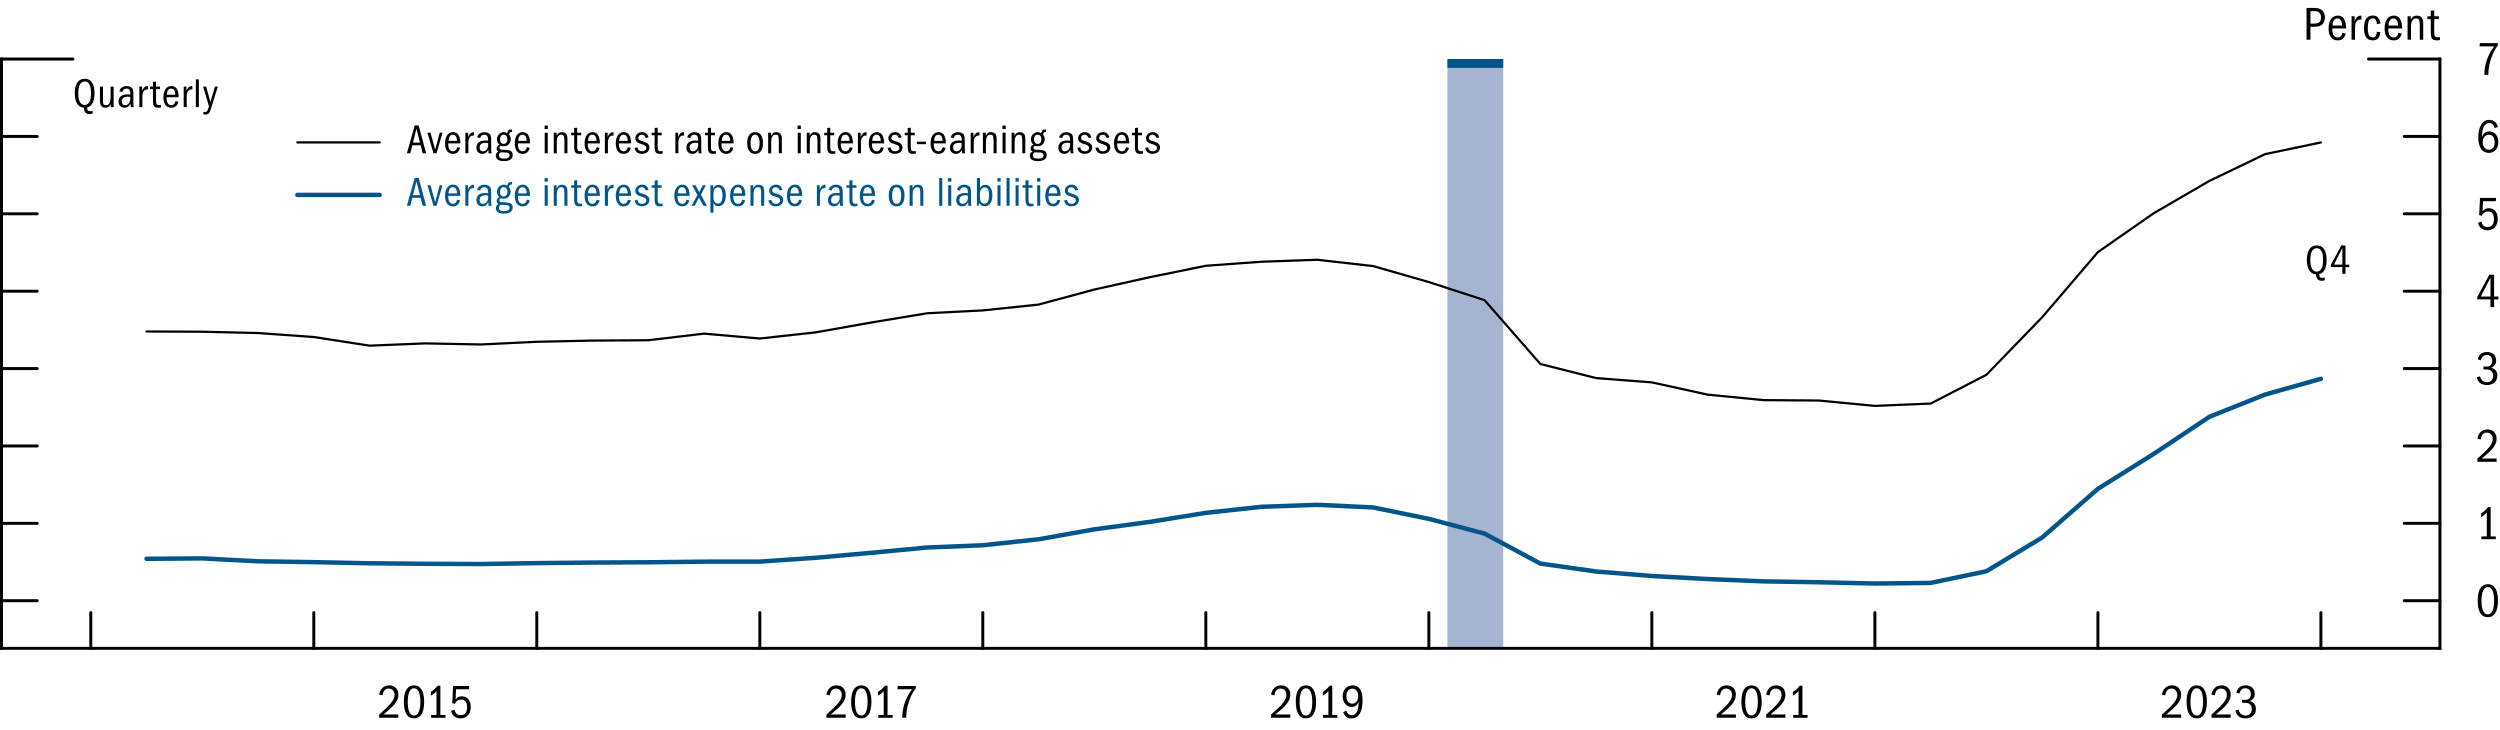 <?xml version="1.0" encoding="utf-8"?>
<!-- Generator: Adobe Illustrator 27.9.1, SVG Export Plug-In . SVG Version: 6.00 Build 0)  -->
<svg version="1.1" id="Layer_1" xmlns="http://www.w3.org/2000/svg" xmlns:xlink="http://www.w3.org/1999/xlink" x="0px" y="0px"
	 viewBox="0 0 420 122.59" style="enable-background:new 0 0 420 122.59;" xml:space="preserve">
<style type="text/css">
	.st0{fill:#A5B5D1;}
	.st1{fill:#FFFFFF;stroke:#00558B;stroke-width:1.5;stroke-miterlimit:10;}
	.st2{fill:#FFFFFF;stroke:#000000;stroke-width:0.5;stroke-linecap:round;stroke-miterlimit:10;}
	.st3{fill:#FFFFFF;stroke:#000000;stroke-width:0.5;stroke-linecap:square;stroke-miterlimit:10;}
	.st4{fill:none;stroke:#000000;stroke-width:0.375;stroke-linecap:round;stroke-linejoin:round;stroke-miterlimit:10;}
	.st5{fill:none;stroke:#00558B;stroke-width:0.75;stroke-linecap:round;stroke-linejoin:round;stroke-miterlimit:10;}
	.st6{fill:none;stroke:#000000;stroke-width:0.375;stroke-linecap:round;stroke-miterlimit:10;}
	.st7{fill:#00558B;}
	.st8{fill:none;stroke:#00558B;stroke-width:0.75;stroke-linecap:round;stroke-miterlimit:10;}
</style>
<g>
	<g>
		<rect x="243.17" y="9.92" class="st0" width="9.37" height="99"/>
		<line class="st1" x1="243.17" y1="10.66" x2="252.54" y2="10.66"/>
	</g>
	<g>
		<line class="st2" x1="0.25" y1="108.92" x2="409.91" y2="108.92"/>
		<line class="st3" x1="0.25" y1="108.92" x2="0.25" y2="9.92"/>
		<line class="st2" x1="0.25" y1="9.92" x2="12.25" y2="9.92"/>
		<line class="st3" x1="409.91" y1="108.92" x2="409.91" y2="9.92"/>
		<line class="st2" x1="409.91" y1="9.92" x2="397.91" y2="9.92"/>
		<line class="st2" x1="15.25" y1="108.92" x2="15.25" y2="102.92"/>
		<line class="st2" x1="52.72" y1="108.92" x2="52.72" y2="102.92"/>
		<line class="st2" x1="90.18" y1="108.92" x2="90.18" y2="102.92"/>
		<line class="st2" x1="127.65" y1="108.92" x2="127.65" y2="102.92"/>
		<line class="st2" x1="165.11" y1="108.92" x2="165.11" y2="102.92"/>
		<line class="st2" x1="202.58" y1="108.92" x2="202.58" y2="102.92"/>
		<line class="st2" x1="240.05" y1="108.92" x2="240.05" y2="102.92"/>
		<line class="st2" x1="277.51" y1="108.92" x2="277.51" y2="102.92"/>
		<line class="st2" x1="314.98" y1="108.92" x2="314.98" y2="102.92"/>
		<line class="st2" x1="352.45" y1="108.92" x2="352.45" y2="102.92"/>
		<line class="st2" x1="389.91" y1="108.92" x2="389.91" y2="102.92"/>
		<line class="st2" x1="409.91" y1="100.92" x2="403.91" y2="100.92"/>
		<line class="st2" x1="409.91" y1="87.92" x2="403.91" y2="87.92"/>
		<line class="st2" x1="409.91" y1="74.92" x2="403.91" y2="74.92"/>
		<line class="st2" x1="409.91" y1="61.92" x2="403.91" y2="61.92"/>
		<line class="st2" x1="409.91" y1="48.92" x2="403.91" y2="48.92"/>
		<line class="st2" x1="409.91" y1="35.92" x2="403.91" y2="35.92"/>
		<line class="st2" x1="409.91" y1="22.92" x2="403.91" y2="22.92"/>
		<line class="st2" x1="0.25" y1="100.92" x2="6.25" y2="100.92"/>
		<line class="st2" x1="0.25" y1="87.92" x2="6.25" y2="87.92"/>
		<line class="st2" x1="0.25" y1="74.92" x2="6.25" y2="74.92"/>
		<line class="st2" x1="0.25" y1="61.92" x2="6.25" y2="61.92"/>
		<line class="st2" x1="0.25" y1="48.92" x2="6.25" y2="48.92"/>
		<line class="st2" x1="0.25" y1="35.92" x2="6.25" y2="35.92"/>
		<line class="st2" x1="0.25" y1="22.92" x2="6.25" y2="22.92"/>
	</g>
	<g>
		<polyline class="st4" points="24.62,55.69 33.98,55.73 43.35,55.95 52.72,56.62 62.08,58.07 71.45,57.69 80.82,57.87 90.18,57.42 
			99.55,57.22 108.92,57.16 118.28,56.05 127.65,56.87 137.02,55.84 146.38,54.18 155.75,52.63 165.11,52.15 174.48,51.17 
			183.85,48.64 193.21,46.56 202.58,44.65 211.95,43.97 221.31,43.64 230.68,44.7 240.05,47.39 249.41,50.43 258.78,61.15 
			268.15,63.52 277.51,64.24 286.88,66.3 296.25,67.22 305.61,67.29 314.98,68.19 324.35,67.8 333.71,62.97 343.08,53.3 
			352.45,42.35 361.81,35.83 371.18,30.39 380.55,25.89 389.91,23.93 		"/>
		<polyline class="st5" points="24.62,93.88 33.98,93.81 43.35,94.3 52.72,94.44 62.08,94.63 71.45,94.72 80.82,94.76 90.18,94.6 
			99.55,94.51 108.92,94.46 118.28,94.36 127.65,94.35 137.02,93.71 146.38,92.87 155.75,91.98 165.11,91.6 174.48,90.6 
			183.85,88.93 193.21,87.67 202.58,86.16 211.95,85.14 221.31,84.81 230.68,85.25 240.05,87.17 249.41,89.65 258.78,94.68 
			268.15,96.01 277.51,96.77 286.88,97.28 296.25,97.67 305.61,97.82 314.98,98.03 324.35,97.93 333.71,95.97 343.08,90.3 
			352.45,82.12 361.81,76.26 371.18,70.02 380.55,66.28 389.91,63.64 		"/>
	</g>
	<g>
		<g>
			<path d="M70.67,24.41h-1.4l-0.34,1.34h-0.57l1.31-4.67h0.67l1.25,4.67h-0.57L70.67,24.41z M69.38,23.96h1.17l-0.58-2.32
				L69.38,23.96z"/>
			<path d="M71.81,22.3h0.52l0.78,2.84l0.76-2.84h0.47l-1,3.45h-0.52L71.81,22.3z"/>
			<path d="M76.09,25.85c-0.84,0-1.32-0.65-1.32-1.77c0-1.18,0.53-1.88,1.34-1.88c0.78,0,1.21,0.59,1.23,1.89h-2.04v0.05
				c0,0.85,0.28,1.28,0.81,1.28c0.32,0,0.55-0.16,0.7-0.69l0.48,0.11C77.13,25.49,76.74,25.85,76.09,25.85z M76.06,22.63
				c-0.4,0-0.67,0.32-0.72,1.04h1.43C76.77,23,76.51,22.63,76.06,22.63z"/>
			<path d="M78.18,22.3h0.46v0.72c0.22-0.58,0.54-0.81,0.91-0.81h0.08v0.57l-0.12-0.01c-0.53,0-0.82,0.46-0.82,1.16v1.82h-0.51V22.3
				z"/>
			<path d="M82.04,25.14c-0.24,0.5-0.55,0.71-0.99,0.71c-0.61,0-1.02-0.41-1.02-1.02c0-0.69,0.41-1.23,1.51-1.23
				c0.18,0,0.29,0.01,0.46,0.03v-0.17c0-0.6-0.25-0.83-0.64-0.83c-0.34,0-0.58,0.15-0.69,0.55l-0.5-0.08
				c0.1-0.56,0.6-0.89,1.23-0.89c0.24,0,0.44,0.04,0.62,0.13c0.36,0.19,0.5,0.43,0.5,1.16v1.31c0,0.56,0.01,0.71,0.06,0.95h-0.49
				C82.07,25.59,82.04,25.4,82.04,25.14z M81.6,23.99c-0.71,0-1.02,0.28-1.02,0.83c0,0.36,0.18,0.6,0.57,0.6
				c0.51,0,0.86-0.46,0.86-1.07c0-0.11-0.01-0.28-0.01-0.32C81.86,24.01,81.74,23.99,81.6,23.99z"/>
			<path d="M86.13,26.06c0,0.67-0.57,1.01-1.46,1.01c-0.88,0-1.37-0.32-1.37-0.9c0-0.36,0.15-0.58,0.46-0.69
				c-0.23-0.15-0.32-0.31-0.32-0.54c0-0.32,0.16-0.5,0.45-0.64c-0.28-0.25-0.4-0.54-0.4-0.91c0-0.68,0.53-1.19,1.16-1.19
				c0.14,0,0.29,0.01,0.57,0.15c0.11-0.44,0.22-0.59,0.69-0.59h0.12v0.43c-0.03-0.01-0.07-0.01-0.13-0.01c-0.2,0-0.33,0.1-0.37,0.43
				c0.19,0.25,0.27,0.5,0.27,0.78c0,0.61-0.41,1.18-1.16,1.18c-0.18,0-0.29-0.03-0.43-0.06c-0.22,0.06-0.29,0.16-0.29,0.32
				c0,0.29,0.22,0.31,0.55,0.33l0.63,0.03C85.83,25.24,86.13,25.47,86.13,26.06z M83.81,26.07c0,0.39,0.26,0.58,0.88,0.58
				c0.6,0,0.91-0.2,0.91-0.57c0-0.28-0.17-0.43-0.51-0.45c-0.34-0.02-0.67-0.03-0.99-0.04C83.89,25.75,83.81,25.88,83.81,26.07z
				 M85.25,23.41c0-0.42-0.22-0.78-0.61-0.78s-0.64,0.28-0.64,0.79c0,0.48,0.26,0.76,0.62,0.76C84.99,24.18,85.25,23.86,85.25,23.41
				z"/>
			<path d="M87.8,25.85c-0.84,0-1.32-0.65-1.32-1.77c0-1.18,0.53-1.88,1.34-1.88c0.78,0,1.21,0.59,1.23,1.89h-2.04v0.05
				c0,0.85,0.28,1.28,0.81,1.28c0.32,0,0.55-0.16,0.7-0.69l0.48,0.11C88.83,25.49,88.45,25.85,87.8,25.85z M87.77,22.63
				c-0.4,0-0.67,0.32-0.72,1.04h1.43C88.48,23,88.22,22.63,87.77,22.63z"/>
			<path d="M91.49,21.09h0.55v0.59h-0.55V21.09z M91.51,22.3h0.51v3.45h-0.51V22.3z"/>
			<path d="M94.81,23.52c0-0.68-0.11-0.89-0.52-0.89c-0.53,0-0.75,0.47-0.75,1.22v1.91h-0.51V22.3h0.48v0.53
				c0.2-0.47,0.5-0.63,0.89-0.63c0.22,0,0.39,0.05,0.54,0.14c0.28,0.18,0.39,0.43,0.39,1.05v2.36h-0.51V23.52z"/>
			<path d="M97.35,25.85c-0.26,0-0.45-0.04-0.57-0.13c-0.26-0.2-0.32-0.47-0.32-1.19v-1.81h-0.5V22.3h0.5v-0.8l0.51-0.05v0.85h0.67
				v0.42h-0.67v1.81c0,0.62,0.03,0.88,0.53,0.88c0.12,0,0.2-0.01,0.31-0.03v0.43C97.62,25.84,97.52,25.85,97.35,25.85z"/>
			<path d="M99.53,25.85c-0.84,0-1.32-0.65-1.32-1.77c0-1.18,0.53-1.88,1.34-1.88c0.78,0,1.21,0.59,1.23,1.89h-2.04v0.05
				c0,0.85,0.28,1.28,0.81,1.28c0.32,0,0.55-0.16,0.7-0.69l0.48,0.11C100.57,25.49,100.18,25.85,99.53,25.85z M99.5,22.63
				c-0.4,0-0.67,0.32-0.72,1.04h1.43C100.21,23,99.95,22.63,99.5,22.63z"/>
			<path d="M101.62,22.3h0.46v0.72c0.22-0.58,0.54-0.81,0.91-0.81h0.08v0.57l-0.12-0.01c-0.53,0-0.82,0.46-0.82,1.16v1.82h-0.51
				V22.3z"/>
			<path d="M104.77,25.85c-0.84,0-1.32-0.65-1.32-1.77c0-1.18,0.53-1.88,1.34-1.88c0.78,0,1.21,0.59,1.23,1.89h-2.04v0.05
				c0,0.85,0.28,1.28,0.81,1.28c0.32,0,0.55-0.16,0.7-0.69l0.48,0.11C105.81,25.49,105.42,25.85,104.77,25.85z M104.74,22.63
				c-0.4,0-0.67,0.32-0.72,1.04h1.43C105.45,23,105.19,22.63,104.74,22.63z"/>
			<path d="M106.73,23.23c0-0.53,0.44-1.03,1.13-1.03c0.55,0,0.94,0.27,1.09,0.88l-0.45,0.11c-0.13-0.37-0.36-0.56-0.67-0.56
				c-0.36,0-0.6,0.25-0.6,0.53c0,0.29,0.15,0.41,0.67,0.55c0.95,0.26,1.2,0.61,1.2,1.07c0,0.58-0.46,1.06-1.25,1.06
				c-0.69,0-1.11-0.31-1.24-0.99l0.48-0.1c0.08,0.45,0.34,0.67,0.8,0.67c0.42,0,0.69-0.25,0.69-0.57c0-0.27-0.2-0.44-0.5-0.54
				l-0.55-0.18C106.82,23.92,106.73,23.46,106.73,23.23z"/>
			<path d="M110.87,25.85c-0.26,0-0.45-0.04-0.57-0.13c-0.26-0.2-0.32-0.47-0.32-1.19v-1.81h-0.5V22.3h0.5v-0.8l0.51-0.05v0.85h0.67
				v0.42h-0.67v1.81c0,0.62,0.03,0.88,0.53,0.88c0.12,0,0.2-0.01,0.31-0.03v0.43C111.14,25.84,111.04,25.85,110.87,25.85z"/>
			<path d="M113.46,22.3h0.46v0.72c0.22-0.58,0.54-0.81,0.91-0.81h0.08v0.57l-0.12-0.01c-0.53,0-0.82,0.46-0.82,1.16v1.82h-0.51
				V22.3z"/>
			<path d="M117.33,25.14c-0.24,0.5-0.55,0.71-0.99,0.71c-0.61,0-1.02-0.41-1.02-1.02c0-0.69,0.41-1.23,1.51-1.23
				c0.18,0,0.29,0.01,0.46,0.03v-0.17c0-0.6-0.25-0.83-0.64-0.83c-0.34,0-0.58,0.15-0.69,0.55l-0.5-0.08
				c0.1-0.56,0.6-0.89,1.23-0.89c0.24,0,0.44,0.04,0.62,0.13c0.36,0.19,0.5,0.43,0.5,1.16v1.31c0,0.56,0.01,0.71,0.06,0.95h-0.49
				C117.35,25.59,117.33,25.4,117.33,25.14z M116.88,23.99c-0.71,0-1.02,0.28-1.02,0.83c0,0.36,0.18,0.6,0.57,0.6
				c0.51,0,0.86-0.46,0.86-1.07c0-0.11-0.01-0.28-0.01-0.32C117.15,24.01,117.03,23.99,116.88,23.99z"/>
			<path d="M119.82,25.85c-0.26,0-0.45-0.04-0.57-0.13c-0.26-0.2-0.32-0.47-0.32-1.19v-1.81h-0.5V22.3h0.5v-0.8l0.51-0.05v0.85h0.67
				v0.42h-0.67v1.81c0,0.62,0.03,0.88,0.53,0.88c0.12,0,0.2-0.01,0.31-0.03v0.43C120.09,25.84,119.99,25.85,119.82,25.85z"/>
			<path d="M122,25.85c-0.84,0-1.32-0.65-1.32-1.77c0-1.18,0.53-1.88,1.34-1.88c0.78,0,1.21,0.59,1.23,1.89h-2.04v0.05
				c0,0.85,0.28,1.28,0.81,1.28c0.32,0,0.55-0.16,0.7-0.69l0.48,0.11C123.04,25.49,122.65,25.85,122,25.85z M121.97,22.63
				c-0.4,0-0.67,0.32-0.72,1.04h1.43C122.68,23,122.42,22.63,121.97,22.63z"/>
			<path d="M125.53,24.03c0-1.2,0.47-1.83,1.34-1.83c0.85,0,1.31,0.69,1.31,1.79c0,1.23-0.46,1.86-1.33,1.86
				C125.98,25.85,125.53,25.17,125.53,24.03z M127.61,24.03c0-0.92-0.26-1.4-0.76-1.4c-0.5,0-0.75,0.5-0.75,1.4
				c0,0.93,0.26,1.39,0.76,1.39S127.61,24.96,127.61,24.03z"/>
			<path d="M130.83,23.52c0-0.68-0.11-0.89-0.52-0.89c-0.53,0-0.75,0.47-0.75,1.22v1.91h-0.51V22.3h0.48v0.53
				c0.2-0.47,0.5-0.63,0.89-0.63c0.22,0,0.39,0.05,0.54,0.14c0.28,0.18,0.39,0.43,0.39,1.05v2.36h-0.51V23.52z"/>
			<path d="M133.99,21.09h0.55v0.59h-0.55V21.09z M134.02,22.3h0.51v3.45h-0.51V22.3z"/>
			<path d="M137.32,23.52c0-0.68-0.11-0.89-0.52-0.89c-0.53,0-0.75,0.47-0.75,1.22v1.91h-0.51V22.3h0.48v0.53
				c0.2-0.47,0.5-0.63,0.89-0.63c0.22,0,0.39,0.05,0.54,0.14c0.28,0.18,0.39,0.43,0.39,1.05v2.36h-0.51V23.52z"/>
			<path d="M139.86,25.85c-0.26,0-0.45-0.04-0.57-0.13c-0.26-0.2-0.32-0.47-0.32-1.19v-1.81h-0.5V22.3h0.5v-0.8l0.51-0.05v0.85h0.67
				v0.42h-0.67v1.81c0,0.62,0.03,0.88,0.53,0.88c0.12,0,0.2-0.01,0.31-0.03v0.43C140.13,25.84,140.03,25.85,139.86,25.85z"/>
			<path d="M142.04,25.85c-0.84,0-1.32-0.65-1.32-1.77c0-1.18,0.53-1.88,1.34-1.88c0.78,0,1.21,0.59,1.23,1.89h-2.04v0.05
				c0,0.85,0.28,1.28,0.81,1.28c0.32,0,0.55-0.16,0.7-0.69l0.48,0.11C143.08,25.49,142.69,25.85,142.04,25.85z M142.01,22.63
				c-0.4,0-0.67,0.32-0.72,1.04h1.43C142.72,23,142.46,22.63,142.01,22.63z"/>
			<path d="M144.13,22.3h0.46v0.72c0.22-0.58,0.54-0.81,0.91-0.81h0.08v0.57l-0.12-0.01c-0.53,0-0.82,0.46-0.82,1.16v1.82h-0.51
				V22.3z"/>
			<path d="M147.28,25.85c-0.84,0-1.32-0.65-1.32-1.77c0-1.18,0.53-1.88,1.34-1.88c0.78,0,1.21,0.59,1.23,1.89h-2.04v0.05
				c0,0.85,0.28,1.28,0.81,1.28c0.32,0,0.55-0.16,0.7-0.69l0.48,0.11C148.31,25.49,147.93,25.85,147.28,25.85z M147.25,22.63
				c-0.4,0-0.67,0.32-0.72,1.04h1.43C147.96,23,147.7,22.63,147.25,22.63z"/>
			<path d="M149.24,23.23c0-0.53,0.44-1.03,1.13-1.03c0.55,0,0.94,0.27,1.09,0.88l-0.45,0.11c-0.13-0.37-0.36-0.56-0.67-0.56
				c-0.36,0-0.6,0.25-0.6,0.53c0,0.29,0.15,0.41,0.67,0.55c0.95,0.26,1.2,0.61,1.2,1.07c0,0.58-0.46,1.06-1.25,1.06
				c-0.69,0-1.11-0.31-1.24-0.99l0.48-0.1c0.08,0.45,0.34,0.67,0.8,0.67c0.42,0,0.69-0.25,0.69-0.57c0-0.27-0.2-0.44-0.5-0.54
				l-0.55-0.18C149.33,23.92,149.24,23.46,149.24,23.23z"/>
			<path d="M153.38,25.85c-0.26,0-0.45-0.04-0.57-0.13c-0.26-0.2-0.32-0.47-0.32-1.19v-1.81H152V22.3h0.5v-0.8l0.51-0.05v0.85h0.67
				v0.42h-0.67v1.81c0,0.62,0.03,0.88,0.53,0.88c0.12,0,0.2-0.01,0.31-0.03v0.43C153.65,25.84,153.54,25.85,153.38,25.85z"/>
			<path d="M154.03,23.8h1.54v0.42h-1.54V23.8z"/>
			<path d="M157.66,25.85c-0.84,0-1.32-0.65-1.32-1.77c0-1.18,0.53-1.88,1.34-1.88c0.78,0,1.21,0.59,1.23,1.89h-2.04v0.05
				c0,0.85,0.28,1.28,0.81,1.28c0.32,0,0.55-0.16,0.7-0.69l0.48,0.11C158.7,25.49,158.32,25.85,157.66,25.85z M157.64,22.63
				c-0.4,0-0.67,0.32-0.72,1.04h1.43C158.34,23,158.08,22.63,157.64,22.63z"/>
			<path d="M161.6,25.14c-0.24,0.5-0.55,0.71-0.99,0.71c-0.61,0-1.02-0.41-1.02-1.02c0-0.69,0.41-1.23,1.51-1.23
				c0.18,0,0.29,0.01,0.46,0.03v-0.17c0-0.6-0.25-0.83-0.64-0.83c-0.34,0-0.58,0.15-0.69,0.55l-0.5-0.08
				c0.1-0.56,0.6-0.89,1.23-0.89c0.24,0,0.44,0.04,0.62,0.13c0.36,0.19,0.5,0.43,0.5,1.16v1.31c0,0.56,0.01,0.71,0.06,0.95h-0.49
				C161.62,25.59,161.6,25.4,161.6,25.14z M161.15,23.99c-0.71,0-1.02,0.28-1.02,0.83c0,0.36,0.18,0.6,0.57,0.6
				c0.51,0,0.86-0.46,0.86-1.07c0-0.11-0.01-0.28-0.01-0.32C161.42,24.01,161.3,23.99,161.15,23.99z"/>
			<path d="M163.08,22.3h0.46v0.72c0.22-0.58,0.54-0.81,0.91-0.81h0.08v0.57l-0.12-0.01c-0.53,0-0.82,0.46-0.82,1.16v1.82h-0.51
				V22.3z"/>
			<path d="M166.91,23.52c0-0.68-0.11-0.89-0.52-0.89c-0.53,0-0.75,0.47-0.75,1.22v1.91h-0.51V22.3h0.48v0.53
				c0.2-0.47,0.5-0.63,0.89-0.63c0.22,0,0.39,0.05,0.54,0.14c0.28,0.18,0.39,0.43,0.39,1.05v2.36h-0.51V23.52z"/>
			<path d="M168.41,21.09h0.55v0.59h-0.55V21.09z M168.43,22.3h0.51v3.45h-0.51V22.3z"/>
			<path d="M171.73,23.52c0-0.68-0.11-0.89-0.52-0.89c-0.53,0-0.75,0.47-0.75,1.22v1.91h-0.51V22.3h0.48v0.53
				c0.2-0.47,0.5-0.63,0.89-0.63c0.22,0,0.39,0.05,0.54,0.14c0.28,0.18,0.39,0.43,0.39,1.05v2.36h-0.51V23.52z"/>
			<path d="M175.84,26.06c0,0.67-0.57,1.01-1.46,1.01c-0.88,0-1.37-0.32-1.37-0.9c0-0.36,0.15-0.58,0.46-0.69
				c-0.23-0.15-0.32-0.31-0.32-0.54c0-0.32,0.16-0.5,0.45-0.64c-0.28-0.25-0.4-0.54-0.4-0.91c0-0.68,0.53-1.19,1.16-1.19
				c0.14,0,0.29,0.01,0.57,0.15c0.11-0.44,0.22-0.59,0.69-0.59h0.12v0.43c-0.03-0.01-0.07-0.01-0.13-0.01c-0.2,0-0.33,0.1-0.37,0.43
				c0.19,0.25,0.27,0.5,0.27,0.78c0,0.61-0.41,1.18-1.16,1.18c-0.18,0-0.29-0.03-0.43-0.06c-0.22,0.06-0.29,0.16-0.29,0.32
				c0,0.29,0.22,0.31,0.55,0.33l0.63,0.03C175.54,25.24,175.84,25.47,175.84,26.06z M173.52,26.07c0,0.39,0.26,0.58,0.88,0.58
				c0.6,0,0.91-0.2,0.91-0.57c0-0.28-0.17-0.43-0.51-0.45c-0.34-0.02-0.67-0.03-0.99-0.04C173.6,25.75,173.52,25.88,173.52,26.07z
				 M174.96,23.41c0-0.42-0.22-0.78-0.61-0.78s-0.64,0.28-0.64,0.79c0,0.48,0.26,0.76,0.62,0.76
				C174.7,24.18,174.96,23.86,174.96,23.41z"/>
			<path d="M179.81,25.14c-0.24,0.5-0.55,0.71-0.99,0.71c-0.61,0-1.02-0.41-1.02-1.02c0-0.69,0.41-1.23,1.51-1.23
				c0.18,0,0.29,0.01,0.46,0.03v-0.17c0-0.6-0.25-0.83-0.64-0.83c-0.34,0-0.58,0.15-0.69,0.55l-0.5-0.08
				c0.1-0.56,0.6-0.89,1.23-0.89c0.24,0,0.44,0.04,0.62,0.13c0.36,0.19,0.5,0.43,0.5,1.16v1.31c0,0.56,0.01,0.71,0.06,0.95h-0.49
				C179.83,25.59,179.81,25.4,179.81,25.14z M179.36,23.99c-0.71,0-1.02,0.28-1.02,0.83c0,0.36,0.18,0.6,0.57,0.6
				c0.51,0,0.86-0.46,0.86-1.07c0-0.11-0.01-0.28-0.01-0.32C179.62,24.01,179.5,23.99,179.36,23.99z"/>
			<path d="M181.12,23.23c0-0.53,0.44-1.03,1.13-1.03c0.55,0,0.94,0.27,1.09,0.88l-0.45,0.11c-0.13-0.37-0.36-0.56-0.67-0.56
				c-0.36,0-0.6,0.25-0.6,0.53c0,0.29,0.15,0.41,0.67,0.55c0.95,0.26,1.2,0.61,1.2,1.07c0,0.58-0.46,1.06-1.25,1.06
				c-0.69,0-1.11-0.31-1.24-0.99l0.48-0.1c0.08,0.45,0.34,0.67,0.8,0.67c0.42,0,0.69-0.25,0.69-0.57c0-0.27-0.2-0.44-0.5-0.54
				l-0.55-0.18C181.21,23.92,181.12,23.46,181.12,23.23z"/>
			<path d="M184.16,23.23c0-0.53,0.44-1.03,1.13-1.03c0.55,0,0.94,0.27,1.09,0.88l-0.45,0.11c-0.13-0.37-0.36-0.56-0.67-0.56
				c-0.36,0-0.6,0.25-0.6,0.53c0,0.29,0.15,0.41,0.67,0.55c0.95,0.26,1.2,0.61,1.2,1.07c0,0.58-0.46,1.06-1.25,1.06
				c-0.69,0-1.11-0.31-1.24-0.99l0.48-0.1c0.08,0.45,0.34,0.67,0.8,0.67c0.42,0,0.69-0.25,0.69-0.57c0-0.27-0.2-0.44-0.5-0.54
				l-0.55-0.18C184.25,23.92,184.16,23.46,184.16,23.23z"/>
			<path d="M188.47,25.85c-0.84,0-1.32-0.65-1.32-1.77c0-1.18,0.53-1.88,1.34-1.88c0.78,0,1.21,0.59,1.23,1.89h-2.04v0.05
				c0,0.85,0.28,1.28,0.81,1.28c0.32,0,0.55-0.16,0.7-0.69l0.48,0.11C189.51,25.49,189.12,25.85,188.47,25.85z M188.44,22.63
				c-0.4,0-0.67,0.32-0.72,1.04h1.43C189.15,23,188.89,22.63,188.44,22.63z"/>
			<path d="M191.56,25.85c-0.26,0-0.45-0.04-0.57-0.13c-0.26-0.2-0.32-0.47-0.32-1.19v-1.81h-0.5V22.3h0.5v-0.8l0.51-0.05v0.85h0.67
				v0.42h-0.67v1.81c0,0.62,0.03,0.88,0.53,0.88c0.12,0,0.2-0.01,0.31-0.03v0.43C191.83,25.84,191.73,25.85,191.56,25.85z"/>
			<path d="M192.52,23.23c0-0.53,0.44-1.03,1.13-1.03c0.55,0,0.94,0.27,1.09,0.88l-0.45,0.11c-0.13-0.37-0.36-0.56-0.67-0.56
				c-0.36,0-0.6,0.25-0.6,0.53c0,0.29,0.15,0.41,0.67,0.55c0.95,0.26,1.2,0.61,1.2,1.07c0,0.58-0.46,1.06-1.25,1.06
				c-0.69,0-1.11-0.31-1.24-0.99l0.48-0.1c0.08,0.45,0.34,0.67,0.8,0.67c0.42,0,0.69-0.25,0.69-0.57c0-0.27-0.2-0.44-0.5-0.54
				l-0.55-0.18C192.6,23.92,192.52,23.46,192.52,23.23z"/>
		</g>
		<line class="st6" x1="49.96" y1="23.92" x2="63.78" y2="23.92"/>
		<g>
			<path class="st7" d="M70.67,33.23h-1.4l-0.34,1.34h-0.57l1.31-4.67h0.67l1.25,4.67h-0.57L70.67,33.23z M69.38,32.78h1.17
				l-0.58-2.32L69.38,32.78z"/>
			<path class="st7" d="M71.81,31.12h0.52l0.78,2.84l0.76-2.84h0.47l-1,3.45h-0.52L71.81,31.12z"/>
			<path class="st7" d="M76.09,34.67c-0.84,0-1.32-0.65-1.32-1.77c0-1.18,0.53-1.88,1.34-1.88c0.78,0,1.21,0.59,1.23,1.89h-2.04
				v0.05c0,0.85,0.28,1.28,0.81,1.28c0.32,0,0.55-0.16,0.7-0.69l0.48,0.11C77.13,34.31,76.74,34.67,76.09,34.67z M76.06,31.45
				c-0.4,0-0.67,0.32-0.72,1.04h1.43C76.77,31.82,76.51,31.45,76.06,31.45z"/>
			<path class="st7" d="M78.18,31.12h0.46v0.72c0.22-0.58,0.54-0.81,0.91-0.81h0.08v0.57l-0.12-0.01c-0.53,0-0.82,0.46-0.82,1.16
				v1.82h-0.51V31.12z"/>
			<path class="st7" d="M82.04,33.96c-0.24,0.5-0.55,0.71-0.99,0.71c-0.61,0-1.02-0.41-1.02-1.02c0-0.69,0.41-1.23,1.51-1.23
				c0.18,0,0.29,0.01,0.46,0.03v-0.17c0-0.6-0.25-0.83-0.64-0.83c-0.34,0-0.58,0.15-0.69,0.55l-0.5-0.08
				c0.1-0.56,0.6-0.89,1.23-0.89c0.24,0,0.44,0.04,0.62,0.13c0.36,0.19,0.5,0.43,0.5,1.16v1.31c0,0.56,0.01,0.71,0.06,0.95h-0.49
				C82.07,34.41,82.04,34.22,82.04,33.96z M81.6,32.81c-0.71,0-1.02,0.28-1.02,0.83c0,0.36,0.18,0.6,0.57,0.6
				c0.51,0,0.86-0.46,0.86-1.07c0-0.11-0.01-0.28-0.01-0.32C81.86,32.83,81.74,32.81,81.6,32.81z"/>
			<path class="st7" d="M86.13,34.88c0,0.67-0.57,1.01-1.46,1.01c-0.88,0-1.37-0.32-1.37-0.9c0-0.36,0.15-0.58,0.46-0.69
				c-0.23-0.15-0.32-0.31-0.32-0.54c0-0.32,0.16-0.5,0.45-0.64c-0.28-0.25-0.4-0.54-0.4-0.91c0-0.68,0.53-1.19,1.16-1.19
				c0.14,0,0.29,0.01,0.57,0.15c0.11-0.44,0.22-0.59,0.69-0.59h0.12v0.43C85.99,31.01,85.95,31,85.88,31c-0.2,0-0.33,0.1-0.37,0.43
				c0.19,0.25,0.27,0.5,0.27,0.78c0,0.61-0.41,1.18-1.16,1.18c-0.18,0-0.29-0.03-0.43-0.06c-0.22,0.06-0.29,0.16-0.29,0.32
				c0,0.29,0.22,0.31,0.55,0.33l0.63,0.03C85.83,34.06,86.13,34.29,86.13,34.88z M83.81,34.89c0,0.39,0.26,0.58,0.88,0.58
				c0.6,0,0.91-0.2,0.91-0.57c0-0.28-0.17-0.43-0.51-0.45c-0.34-0.02-0.67-0.03-0.99-0.04C83.89,34.57,83.81,34.7,83.81,34.89z
				 M85.25,32.23c0-0.42-0.22-0.78-0.61-0.78s-0.64,0.28-0.64,0.79c0,0.48,0.26,0.76,0.62,0.76C84.99,33,85.25,32.68,85.25,32.23z"
				/>
			<path class="st7" d="M87.8,34.67c-0.84,0-1.32-0.65-1.32-1.77c0-1.18,0.53-1.88,1.34-1.88c0.78,0,1.21,0.59,1.23,1.89h-2.04v0.05
				c0,0.85,0.28,1.28,0.81,1.28c0.32,0,0.55-0.16,0.7-0.69l0.48,0.11C88.83,34.31,88.45,34.67,87.8,34.67z M87.77,31.45
				c-0.4,0-0.67,0.32-0.72,1.04h1.43C88.48,31.82,88.22,31.45,87.77,31.45z"/>
			<path class="st7" d="M91.49,29.92h0.55v0.59h-0.55V29.92z M91.51,31.12h0.51v3.45h-0.51V31.12z"/>
			<path class="st7" d="M94.81,32.34c0-0.68-0.11-0.89-0.52-0.89c-0.53,0-0.75,0.47-0.75,1.22v1.91h-0.51v-3.45h0.48v0.53
				c0.2-0.47,0.5-0.63,0.89-0.63c0.22,0,0.39,0.05,0.54,0.14c0.28,0.18,0.39,0.43,0.39,1.05v2.36h-0.51V32.34z"/>
			<path class="st7" d="M97.35,34.67c-0.26,0-0.45-0.04-0.57-0.13c-0.26-0.2-0.32-0.47-0.32-1.19v-1.81h-0.5v-0.42h0.5v-0.8
				l0.51-0.05v0.85h0.67v0.42h-0.67v1.81c0,0.62,0.03,0.88,0.53,0.88c0.12,0,0.2-0.01,0.31-0.03v0.43
				C97.62,34.66,97.52,34.67,97.35,34.67z"/>
			<path class="st7" d="M99.53,34.67c-0.84,0-1.32-0.65-1.32-1.77c0-1.18,0.53-1.88,1.34-1.88c0.78,0,1.21,0.59,1.23,1.89h-2.04
				v0.05c0,0.85,0.28,1.28,0.81,1.28c0.32,0,0.55-0.16,0.7-0.69l0.48,0.11C100.57,34.31,100.18,34.67,99.53,34.67z M99.5,31.45
				c-0.4,0-0.67,0.32-0.72,1.04h1.43C100.21,31.82,99.95,31.45,99.5,31.45z"/>
			<path class="st7" d="M101.62,31.12h0.46v0.72c0.22-0.58,0.54-0.81,0.91-0.81h0.08v0.57l-0.12-0.01c-0.53,0-0.82,0.46-0.82,1.16
				v1.82h-0.51V31.12z"/>
			<path class="st7" d="M104.77,34.67c-0.84,0-1.32-0.65-1.32-1.77c0-1.18,0.53-1.88,1.34-1.88c0.78,0,1.21,0.59,1.23,1.89h-2.04
				v0.05c0,0.85,0.28,1.28,0.81,1.28c0.32,0,0.55-0.16,0.7-0.69l0.48,0.11C105.81,34.31,105.42,34.67,104.77,34.67z M104.74,31.45
				c-0.4,0-0.67,0.32-0.72,1.04h1.43C105.45,31.82,105.19,31.45,104.74,31.45z"/>
			<path class="st7" d="M106.73,32.05c0-0.53,0.44-1.03,1.13-1.03c0.55,0,0.94,0.27,1.09,0.88l-0.45,0.11
				c-0.13-0.37-0.36-0.56-0.67-0.56c-0.36,0-0.6,0.25-0.6,0.53c0,0.29,0.15,0.41,0.67,0.55c0.95,0.26,1.2,0.61,1.2,1.07
				c0,0.58-0.46,1.06-1.25,1.06c-0.69,0-1.11-0.31-1.24-0.99l0.48-0.1c0.08,0.45,0.34,0.67,0.8,0.67c0.42,0,0.69-0.25,0.69-0.57
				c0-0.27-0.2-0.44-0.5-0.54l-0.55-0.18C106.82,32.74,106.73,32.28,106.73,32.05z"/>
			<path class="st7" d="M110.87,34.67c-0.26,0-0.45-0.04-0.57-0.13c-0.26-0.2-0.32-0.47-0.32-1.19v-1.81h-0.5v-0.42h0.5v-0.8
				l0.51-0.05v0.85h0.67v0.42h-0.67v1.81c0,0.62,0.03,0.88,0.53,0.88c0.12,0,0.2-0.01,0.31-0.03v0.43
				C111.14,34.66,111.04,34.67,110.87,34.67z"/>
			<path class="st7" d="M114.61,34.67c-0.84,0-1.32-0.65-1.32-1.77c0-1.18,0.53-1.88,1.34-1.88c0.78,0,1.21,0.59,1.23,1.89h-2.04
				v0.05c0,0.85,0.28,1.28,0.81,1.28c0.32,0,0.55-0.16,0.7-0.69l0.48,0.11C115.64,34.31,115.26,34.67,114.61,34.67z M114.58,31.45
				c-0.4,0-0.67,0.32-0.72,1.04h1.43C115.29,31.82,115.03,31.45,114.58,31.45z"/>
			<path class="st7" d="M117.43,33.2l-0.71,1.37h-0.54l0.99-1.81l-0.9-1.64h0.58l0.62,1.17l0.6-1.17h0.53l-0.85,1.59l1.01,1.86
				h-0.59L117.43,33.2z"/>
			<path class="st7" d="M119.35,31.12h0.46v0.6c0.19-0.47,0.49-0.67,0.92-0.67c0.75,0,1.21,0.71,1.21,1.74
				c0,1.06-0.41,1.85-1.21,1.85c-0.39,0-0.64-0.12-0.87-0.52v1.62h-0.51V31.12z M120.62,34.21c0.53,0,0.76-0.56,0.76-1.39
				c0-0.82-0.26-1.35-0.76-1.35c-0.46,0-0.76,0.45-0.76,1.05v0.74C119.86,33.84,120.2,34.21,120.62,34.21z"/>
			<path class="st7" d="M123.98,34.67c-0.84,0-1.32-0.65-1.32-1.77c0-1.18,0.53-1.88,1.34-1.88c0.78,0,1.21,0.59,1.23,1.89h-2.04
				v0.05c0,0.85,0.28,1.28,0.81,1.28c0.32,0,0.55-0.16,0.7-0.69l0.48,0.11C125.02,34.31,124.63,34.67,123.98,34.67z M123.95,31.45
				c-0.4,0-0.67,0.32-0.72,1.04h1.43C124.66,31.82,124.4,31.45,123.95,31.45z"/>
			<path class="st7" d="M127.86,32.34c0-0.68-0.11-0.89-0.52-0.89c-0.53,0-0.75,0.47-0.75,1.22v1.91h-0.51v-3.45h0.48v0.53
				c0.2-0.47,0.5-0.63,0.89-0.63c0.22,0,0.39,0.05,0.54,0.14c0.28,0.18,0.39,0.43,0.39,1.05v2.36h-0.51V32.34z"/>
			<path class="st7" d="M129.22,32.05c0-0.53,0.44-1.03,1.13-1.03c0.55,0,0.94,0.27,1.09,0.88l-0.45,0.11
				c-0.13-0.37-0.36-0.56-0.67-0.56c-0.36,0-0.6,0.25-0.6,0.53c0,0.29,0.15,0.41,0.67,0.55c0.95,0.26,1.2,0.61,1.2,1.07
				c0,0.58-0.46,1.06-1.25,1.06c-0.69,0-1.11-0.31-1.24-0.99l0.48-0.1c0.08,0.45,0.34,0.67,0.8,0.67c0.42,0,0.69-0.25,0.69-0.57
				c0-0.27-0.2-0.44-0.5-0.54L130,32.96C129.3,32.74,129.22,32.28,129.22,32.05z"/>
			<path class="st7" d="M133.53,34.67c-0.84,0-1.32-0.65-1.32-1.77c0-1.18,0.53-1.88,1.34-1.88c0.78,0,1.21,0.59,1.23,1.89h-2.04
				v0.05c0,0.85,0.28,1.28,0.81,1.28c0.32,0,0.55-0.16,0.7-0.69l0.48,0.11C134.56,34.31,134.18,34.67,133.53,34.67z M133.5,31.45
				c-0.4,0-0.67,0.32-0.72,1.04h1.43C134.21,31.82,133.95,31.45,133.5,31.45z"/>
			<path class="st7" d="M137.24,31.12h0.46v0.72c0.22-0.58,0.54-0.81,0.91-0.81h0.08v0.57l-0.12-0.01c-0.53,0-0.82,0.46-0.82,1.16
				v1.82h-0.51V31.12z"/>
			<path class="st7" d="M141.1,33.96c-0.24,0.5-0.55,0.71-0.99,0.71c-0.61,0-1.02-0.41-1.02-1.02c0-0.69,0.41-1.23,1.51-1.23
				c0.18,0,0.29,0.01,0.46,0.03v-0.17c0-0.6-0.25-0.83-0.64-0.83c-0.34,0-0.58,0.15-0.69,0.55l-0.5-0.08
				c0.1-0.56,0.6-0.89,1.23-0.89c0.24,0,0.44,0.04,0.62,0.13c0.36,0.19,0.5,0.43,0.5,1.16v1.31c0,0.56,0.01,0.71,0.06,0.95h-0.49
				C141.12,34.41,141.1,34.22,141.1,33.96z M140.65,32.81c-0.71,0-1.02,0.28-1.02,0.83c0,0.36,0.18,0.6,0.57,0.6
				c0.51,0,0.86-0.46,0.86-1.07c0-0.11-0.01-0.28-0.01-0.32C140.92,32.83,140.8,32.81,140.65,32.81z"/>
			<path class="st7" d="M143.59,34.67c-0.26,0-0.45-0.04-0.57-0.13c-0.26-0.2-0.32-0.47-0.32-1.19v-1.81h-0.5v-0.42h0.5v-0.8
				l0.51-0.05v0.85h0.67v0.42h-0.67v1.81c0,0.62,0.03,0.88,0.53,0.88c0.12,0,0.2-0.01,0.31-0.03v0.43
				C143.86,34.66,143.76,34.67,143.59,34.67z"/>
			<path class="st7" d="M145.77,34.67c-0.84,0-1.32-0.65-1.32-1.77c0-1.18,0.53-1.88,1.34-1.88c0.78,0,1.21,0.59,1.23,1.89h-2.04
				v0.05c0,0.85,0.28,1.28,0.81,1.28c0.32,0,0.55-0.16,0.7-0.69l0.48,0.11C146.81,34.31,146.42,34.67,145.77,34.67z M145.74,31.45
				c-0.4,0-0.67,0.32-0.72,1.04h1.43C146.45,31.82,146.19,31.45,145.74,31.45z"/>
			<path class="st7" d="M149.31,32.85c0-1.2,0.47-1.83,1.34-1.83c0.85,0,1.31,0.69,1.31,1.79c0,1.23-0.46,1.86-1.33,1.86
				C149.75,34.67,149.31,33.99,149.31,32.85z M151.39,32.85c0-0.92-0.26-1.4-0.76-1.4c-0.5,0-0.75,0.5-0.75,1.4
				c0,0.93,0.26,1.39,0.76,1.39S151.39,33.78,151.39,32.85z"/>
			<path class="st7" d="M154.6,32.34c0-0.68-0.11-0.89-0.52-0.89c-0.53,0-0.75,0.47-0.75,1.22v1.91h-0.51v-3.45h0.48v0.53
				c0.2-0.47,0.5-0.63,0.89-0.63c0.22,0,0.39,0.05,0.54,0.14c0.28,0.18,0.39,0.43,0.39,1.05v2.36h-0.51V32.34z"/>
			<path class="st7" d="M157.79,29.9h0.51v4.67h-0.51V29.9z"/>
			<path class="st7" d="M159.28,29.92h0.55v0.59h-0.55V29.92z M159.3,31.12h0.51v3.45h-0.51V31.12z"/>
			<path class="st7" d="M162.65,33.96c-0.24,0.5-0.55,0.71-0.99,0.71c-0.61,0-1.02-0.41-1.02-1.02c0-0.69,0.41-1.23,1.51-1.23
				c0.18,0,0.29,0.01,0.46,0.03v-0.17c0-0.6-0.25-0.83-0.64-0.83c-0.34,0-0.58,0.15-0.69,0.55l-0.5-0.08
				c0.1-0.56,0.6-0.89,1.23-0.89c0.24,0,0.44,0.04,0.62,0.13c0.36,0.19,0.5,0.43,0.5,1.16v1.31c0,0.56,0.01,0.71,0.06,0.95h-0.49
				C162.67,34.41,162.65,34.22,162.65,33.96z M162.2,32.81c-0.71,0-1.02,0.28-1.02,0.83c0,0.36,0.18,0.6,0.57,0.6
				c0.51,0,0.86-0.46,0.86-1.07c0-0.11-0.01-0.28-0.01-0.32C162.47,32.83,162.35,32.81,162.2,32.81z"/>
			<path class="st7" d="M164.13,29.9h0.51v1.67c0.22-0.36,0.5-0.52,0.88-0.52c0.73,0,1.2,0.61,1.2,1.75c0,1.2-0.47,1.84-1.32,1.84
				c-0.42,0-0.68-0.13-0.88-0.55l-0.13,0.48h-0.27V29.9z M165.4,34.21c0.48,0,0.75-0.37,0.75-1.41c0-0.99-0.25-1.32-0.74-1.32
				c-0.44,0-0.78,0.47-0.78,1.06v0.57C164.64,33.85,164.89,34.21,165.4,34.21z"/>
			<path class="st7" d="M167.56,29.92h0.55v0.59h-0.55V29.92z M167.58,31.12h0.51v3.45h-0.51V31.12z"/>
			<path class="st7" d="M169.1,29.9h0.51v4.67h-0.51V29.9z"/>
			<path class="st7" d="M170.6,29.92h0.55v0.59h-0.55V29.92z M170.62,31.12h0.51v3.45h-0.51V31.12z"/>
			<path class="st7" d="M173.17,34.67c-0.26,0-0.45-0.04-0.57-0.13c-0.26-0.2-0.32-0.47-0.32-1.19v-1.81h-0.5v-0.42h0.5v-0.8
				l0.51-0.05v0.85h0.67v0.42h-0.67v1.81c0,0.62,0.03,0.88,0.53,0.88c0.12,0,0.2-0.01,0.31-0.03v0.43
				C173.44,34.66,173.34,34.67,173.17,34.67z"/>
			<path class="st7" d="M174.23,29.92h0.55v0.59h-0.55V29.92z M174.25,31.12h0.51v3.45h-0.51V31.12z"/>
			<path class="st7" d="M176.93,34.67c-0.84,0-1.32-0.65-1.32-1.77c0-1.18,0.53-1.88,1.34-1.88c0.78,0,1.21,0.59,1.23,1.89h-2.04
				v0.05c0,0.85,0.28,1.28,0.81,1.28c0.32,0,0.55-0.16,0.7-0.69l0.48,0.11C177.96,34.31,177.58,34.67,176.93,34.67z M176.9,31.45
				c-0.4,0-0.67,0.32-0.72,1.04h1.43C177.61,31.82,177.35,31.45,176.9,31.45z"/>
			<path class="st7" d="M178.89,32.05c0-0.53,0.44-1.03,1.13-1.03c0.55,0,0.94,0.27,1.09,0.88l-0.45,0.11
				c-0.13-0.37-0.36-0.56-0.67-0.56c-0.36,0-0.6,0.25-0.6,0.53c0,0.29,0.15,0.41,0.67,0.55c0.95,0.26,1.2,0.61,1.2,1.07
				c0,0.58-0.46,1.06-1.25,1.06c-0.69,0-1.11-0.31-1.24-0.99l0.48-0.1c0.08,0.45,0.34,0.67,0.8,0.67c0.42,0,0.69-0.25,0.69-0.57
				c0-0.27-0.2-0.44-0.5-0.54l-0.55-0.18C178.98,32.74,178.89,32.28,178.89,32.05z"/>
		</g>
		<line class="st8" x1="49.96" y1="32.74" x2="63.78" y2="32.74"/>
	</g>
	<g>
		<g>
			<path d="M63.7,120.05c1.88-1.64,2.58-2.46,2.58-3.29c0-0.6-0.35-1.08-0.98-1.08c-0.57,0-0.93,0.36-1.03,1.14l-0.57-0.12
				c0.17-0.99,0.81-1.56,1.68-1.56c0.94,0,1.55,0.62,1.55,1.58c0,1.13-0.84,1.94-2.49,3.31h2.49v0.55H63.7V120.05z"/>
			<path d="M67.85,117.87c0-1.85,0.65-2.73,1.71-2.73c1.1,0,1.7,0.98,1.7,2.73c0,2.02-0.69,2.82-1.7,2.82
				C68.44,120.7,67.85,119.72,67.85,117.87z M70.62,117.92c0-1.5-0.37-2.29-1.06-2.29c-0.66,0-1.06,0.75-1.06,2.29
				c0,1.5,0.38,2.29,1.06,2.29S70.62,119.42,70.62,117.92z"/>
			<path d="M72.43,120.11h0.9v-4.03c-0.26,0.34-0.57,0.58-0.95,0.79v-0.64c0.55-0.32,0.88-0.68,1.16-1.04h0.44v4.92h0.86v0.48h-2.41
				V120.11z"/>
			<path d="M77.41,120.15c0.75,0,1.06-0.57,1.06-1.36c0-0.81-0.34-1.26-1-1.26c-0.47,0-0.79,0.2-1.04,0.72l-0.45-0.11l0.14-2.89
				h2.71l-0.06,0.55h-2.15l-0.08,1.7c0.32-0.39,0.61-0.52,1.05-0.52c0.97,0,1.5,0.73,1.5,1.78c0,1.23-0.7,1.93-1.72,1.93
				c-0.79,0-1.43-0.46-1.59-1.26l0.55-0.21C76.57,119.96,76.9,120.15,77.41,120.15z"/>
		</g>
		<g>
			<path d="M138.84,120.05c1.88-1.64,2.58-2.46,2.58-3.29c0-0.6-0.35-1.08-0.98-1.08c-0.57,0-0.93,0.36-1.03,1.14l-0.57-0.12
				c0.17-0.99,0.81-1.56,1.68-1.56c0.94,0,1.55,0.62,1.55,1.58c0,1.13-0.84,1.94-2.49,3.31h2.49v0.55h-3.23V120.05z"/>
			<path d="M142.99,117.87c0-1.85,0.65-2.73,1.71-2.73c1.1,0,1.7,0.98,1.7,2.73c0,2.02-0.69,2.82-1.7,2.82
				C143.57,120.7,142.99,119.72,142.99,117.87z M145.75,117.92c0-1.5-0.37-2.29-1.06-2.29c-0.66,0-1.06,0.75-1.06,2.29
				c0,1.5,0.38,2.29,1.06,2.29S145.75,119.42,145.75,117.92z"/>
			<path d="M147.56,120.11h0.9v-4.03c-0.26,0.34-0.57,0.58-0.95,0.79v-0.64c0.55-0.32,0.88-0.68,1.16-1.04h0.44v4.92h0.86v0.48
				h-2.41V120.11z"/>
			<path d="M151.58,120.47c0-0.51,0.06-1.03,0.18-1.55c0.26-1.08,0.53-1.82,1.45-3.12h-2.44l0.06-0.55h3.01v0.39
				c-0.39,0.52-0.7,1.06-0.91,1.61c-0.44,1.11-0.68,2.14-0.68,3.23v0.1h-0.66V120.47z"/>
		</g>
		<g>
			<path d="M213.54,120.05c1.88-1.64,2.58-2.46,2.58-3.29c0-0.6-0.35-1.08-0.98-1.08c-0.57,0-0.93,0.36-1.03,1.14l-0.57-0.12
				c0.17-0.99,0.81-1.56,1.68-1.56c0.94,0,1.55,0.62,1.55,1.58c0,1.13-0.84,1.94-2.49,3.31h2.49v0.55h-3.23V120.05z"/>
			<path d="M217.69,117.87c0-1.85,0.65-2.73,1.71-2.73c1.1,0,1.7,0.98,1.7,2.73c0,2.02-0.69,2.82-1.7,2.82
				C218.28,120.7,217.69,119.72,217.69,117.87z M220.46,117.92c0-1.5-0.37-2.29-1.06-2.29c-0.66,0-1.06,0.75-1.06,2.29
				c0,1.5,0.38,2.29,1.06,2.29S220.46,119.42,220.46,117.92z"/>
			<path d="M222.27,120.11h0.9v-4.03c-0.26,0.34-0.57,0.58-0.95,0.79v-0.64c0.55-0.32,0.88-0.68,1.16-1.04h0.44v4.92h0.86v0.48
				h-2.41V120.11z"/>
			<path d="M227.12,120.15c0.92,0,1.11-1.2,1.16-2.28c-0.28,0.65-0.7,0.89-1.21,0.89c-0.83,0-1.5-0.7-1.5-1.78
				c0-1.11,0.7-1.84,1.66-1.84c1.11,0,1.68,0.83,1.68,2.53c0,1.96-0.66,3.03-1.88,3.03c-0.67,0-1.1-0.3-1.38-1.06l0.54-0.25
				C226.38,120.02,226.71,120.15,227.12,120.15z M228.18,116.95c0-0.7-0.35-1.26-0.98-1.26c-0.62,0-1.01,0.5-1.01,1.29
				c0,0.77,0.42,1.24,1,1.24C227.81,118.22,228.18,117.63,228.18,116.95z"/>
		</g>
		<g>
			<path d="M288.4,120.05c1.88-1.64,2.58-2.46,2.58-3.29c0-0.6-0.35-1.08-0.98-1.08c-0.57,0-0.93,0.36-1.03,1.14l-0.57-0.12
				c0.17-0.99,0.81-1.56,1.68-1.56c0.94,0,1.55,0.62,1.55,1.58c0,1.13-0.84,1.94-2.49,3.31h2.49v0.55h-3.23V120.05z"/>
			<path d="M292.55,117.87c0-1.85,0.65-2.73,1.71-2.73c1.09,0,1.7,0.98,1.7,2.73c0,2.02-0.69,2.82-1.7,2.82
				C293.13,120.7,292.55,119.72,292.55,117.87z M295.32,117.92c0-1.5-0.37-2.29-1.06-2.29c-0.66,0-1.06,0.75-1.06,2.29
				c0,1.5,0.38,2.29,1.06,2.29S295.32,119.42,295.32,117.92z"/>
			<path d="M296.72,120.05c1.88-1.64,2.58-2.46,2.58-3.29c0-0.6-0.35-1.08-0.98-1.08c-0.57,0-0.93,0.36-1.03,1.14l-0.57-0.12
				c0.17-0.99,0.81-1.56,1.68-1.56c0.94,0,1.55,0.62,1.55,1.58c0,1.13-0.84,1.94-2.49,3.31h2.49v0.55h-3.23V120.05z"/>
			<path d="M301.26,120.11h0.9v-4.03c-0.26,0.34-0.57,0.58-0.95,0.79v-0.64c0.55-0.32,0.88-0.68,1.16-1.04h0.44v4.92h0.86v0.48
				h-2.41V120.11z"/>
		</g>
		<g>
			<path d="M363.2,120.05c1.88-1.64,2.58-2.46,2.58-3.29c0-0.6-0.35-1.08-0.98-1.08c-0.57,0-0.93,0.36-1.03,1.14l-0.57-0.12
				c0.17-0.99,0.81-1.56,1.68-1.56c0.94,0,1.55,0.62,1.55,1.58c0,1.13-0.84,1.94-2.49,3.31h2.49v0.55h-3.23V120.05z"/>
			<path d="M367.35,117.87c0-1.85,0.65-2.73,1.71-2.73c1.09,0,1.7,0.98,1.7,2.73c0,2.02-0.69,2.82-1.7,2.82
				C367.94,120.7,367.35,119.72,367.35,117.87z M370.12,117.92c0-1.5-0.37-2.29-1.06-2.29c-0.66,0-1.06,0.75-1.06,2.29
				c0,1.5,0.38,2.29,1.06,2.29S370.12,119.42,370.12,117.92z"/>
			<path d="M371.53,120.05c1.88-1.64,2.58-2.46,2.58-3.29c0-0.6-0.35-1.08-0.98-1.08c-0.57,0-0.93,0.36-1.03,1.14l-0.57-0.12
				c0.17-0.99,0.81-1.56,1.68-1.56c0.94,0,1.55,0.62,1.55,1.58c0,1.13-0.84,1.94-2.49,3.31h2.49v0.55h-3.23V120.05z"/>
			<path d="M376.65,117.58h0.55c0.7,0,0.94-0.47,0.94-0.95c0-0.61-0.35-1-0.9-1c-0.49,0-0.83,0.23-1.03,0.9l-0.51-0.16
				c0.22-0.86,0.77-1.23,1.59-1.23c0.92,0,1.51,0.56,1.51,1.45c0,0.54-0.19,0.9-0.86,1.19c0.7,0.17,1.05,0.63,1.05,1.34
				c0,0.9-0.64,1.57-1.74,1.57c-0.92,0-1.57-0.47-1.7-1.3l0.53-0.18c0.17,0.74,0.69,1,1.16,1c0.62,0,1.06-0.39,1.06-1.1
				c0-0.73-0.46-1.04-1.16-1.04h-0.47V117.58z"/>
		</g>
		<g>
			<path d="M416.25,100.87c0-1.85,0.65-2.73,1.71-2.73c1.1,0,1.7,0.98,1.7,2.73c0,2.02-0.69,2.82-1.7,2.82
				C416.83,103.7,416.25,102.72,416.25,100.87z M419.01,100.92c0-1.5-0.37-2.29-1.06-2.29c-0.66,0-1.06,0.75-1.06,2.29
				c0,1.5,0.38,2.29,1.06,2.29S419.01,102.42,419.01,100.92z"/>
		</g>
		<g>
			<path d="M416.88,90.11h0.9v-4.03c-0.26,0.34-0.57,0.58-0.95,0.79v-0.64c0.55-0.32,0.88-0.68,1.16-1.04h0.44v4.92h0.86v0.48h-2.41
				V90.11z"/>
		</g>
		<g>
			<path d="M416.2,77.05c1.88-1.64,2.58-2.46,2.58-3.29c0-0.6-0.35-1.08-0.98-1.08c-0.57,0-0.93,0.36-1.03,1.14l-0.57-0.12
				c0.17-0.99,0.81-1.56,1.68-1.56c0.94,0,1.55,0.62,1.55,1.58c0,1.13-0.84,1.94-2.49,3.31h2.49v0.55h-3.23V77.05z"/>
		</g>
		<g>
			<path d="M417.21,61.58h0.55c0.7,0,0.94-0.47,0.94-0.95c0-0.61-0.35-1-0.9-1c-0.49,0-0.83,0.23-1.03,0.9l-0.51-0.16
				c0.22-0.86,0.77-1.23,1.59-1.23c0.92,0,1.51,0.56,1.51,1.45c0,0.54-0.19,0.9-0.86,1.19c0.7,0.17,1.05,0.63,1.05,1.34
				c0,0.9-0.64,1.57-1.74,1.57c-0.92,0-1.57-0.47-1.7-1.3l0.53-0.18c0.17,0.74,0.69,1,1.16,1c0.62,0,1.05-0.39,1.05-1.1
				c0-0.73-0.46-1.04-1.16-1.04h-0.47V61.58z"/>
		</g>
		<g>
			<path d="M418.4,50.3h-2.21v-0.43l2.02-3.73h0.8v3.68h0.72v0.48h-0.72v1.29h-0.61V50.3z M416.78,49.82h1.62v-3.17L416.78,49.82z"
				/>
		</g>
		<g>
			<path d="M417.93,38.15c0.75,0,1.06-0.57,1.06-1.36c0-0.81-0.34-1.26-1-1.26c-0.47,0-0.79,0.2-1.04,0.72l-0.45-0.11l0.14-2.89
				h2.71l-0.05,0.55h-2.15l-0.08,1.7c0.32-0.39,0.61-0.52,1.05-0.52c0.97,0,1.5,0.73,1.5,1.78c0,1.23-0.7,1.93-1.72,1.93
				c-0.79,0-1.43-0.46-1.59-1.26l0.55-0.21C417.08,37.96,417.42,38.15,417.93,38.15z"/>
		</g>
		<g>
			<path d="M418.2,20.68c-0.9,0-1.18,0.89-1.25,2.34c0.28-0.68,0.7-0.94,1.27-0.94c0.88,0,1.5,0.74,1.5,1.78
				c0,1.05-0.62,1.83-1.61,1.83c-1.06,0-1.76-0.9-1.76-2.62c0-1.78,0.68-2.93,1.84-2.93c0.74,0,1.22,0.37,1.47,1.19l-0.56,0.19
				C418.93,20.92,418.65,20.68,418.2,20.68z M419.1,23.91c0-0.8-0.37-1.27-0.94-1.27c-0.72,0-1.07,0.62-1.07,1.25
				c0,0.65,0.38,1.27,1.06,1.27C418.77,25.15,419.1,24.7,419.1,23.91z"/>
		</g>
		<g>
			<path d="M417.37,12.47c0-0.51,0.06-1.03,0.18-1.55c0.26-1.08,0.53-1.82,1.45-3.12h-2.44l0.06-0.55h3.01v0.39
				c-0.39,0.52-0.7,1.06-0.91,1.61c-0.44,1.11-0.68,2.14-0.68,3.23v0.1h-0.66V12.47z"/>
		</g>
		<g>
			<path d="M390.07,47.17c-0.64,0-0.97-0.34-0.97-1.04v-0.04c-1.02-0.06-1.55-0.94-1.55-2.42c0-1.55,0.58-2.44,1.67-2.44
				c1.07,0,1.65,0.86,1.65,2.44c0,1.35-0.42,2.18-1.24,2.38v0.08c0,0.42,0.16,0.55,0.56,0.55c0.14,0,0.22-0.02,0.36-0.07v0.46
				C390.3,47.17,390.24,47.17,390.07,47.17z M390.28,43.68c0-0.88-0.15-1.98-1.07-1.98c-0.78,0-1.07,0.79-1.07,2
				c0,0.87,0.18,1.93,1.07,1.93C390.02,45.63,390.28,44.77,390.28,43.68z"/>
			<path d="M393.51,44.87h-1.93V44.5l1.76-3.26h0.7v3.22h0.63v0.42h-0.63V46h-0.53V44.87z M392.1,44.45h1.41v-2.78L392.1,44.45z"/>
		</g>
		<g>
			<path d="M15.08,19.17c-0.64,0-0.97-0.34-0.97-1.04v-0.04c-1.02-0.06-1.55-0.94-1.55-2.42c0-1.55,0.58-2.44,1.67-2.44
				c1.07,0,1.65,0.86,1.65,2.44c0,1.35-0.42,2.18-1.24,2.38v0.08c0,0.42,0.16,0.55,0.56,0.55c0.14,0,0.22-0.02,0.36-0.07v0.46
				C15.31,19.17,15.25,19.17,15.08,19.17z M15.29,15.68c0-0.88-0.15-1.98-1.07-1.98c-0.78,0-1.07,0.79-1.07,2
				c0,0.87,0.18,1.93,1.07,1.93C15.03,17.63,15.29,16.77,15.29,15.68z"/>
			<path d="M18.61,17.49c-0.19,0.42-0.48,0.61-0.9,0.61c-0.27,0-0.5-0.08-0.68-0.27c-0.16-0.18-0.24-0.47-0.24-0.94v-2.34h0.51v2.28
				c0,0.65,0.1,0.84,0.53,0.84c0.48,0,0.75-0.41,0.75-1.4v-1.72h0.51V18h-0.48V17.49z"/>
			<path d="M21.93,17.39c-0.24,0.5-0.55,0.71-0.99,0.71c-0.61,0-1.02-0.41-1.02-1.02c0-0.69,0.41-1.23,1.51-1.23
				c0.18,0,0.29,0.01,0.46,0.03v-0.17c0-0.6-0.25-0.83-0.64-0.83c-0.34,0-0.58,0.15-0.69,0.55l-0.5-0.08
				c0.1-0.56,0.6-0.89,1.23-0.89c0.24,0,0.44,0.04,0.62,0.13c0.36,0.19,0.5,0.43,0.5,1.16v1.31c0,0.56,0.01,0.71,0.06,0.95h-0.49
				C21.95,17.84,21.93,17.65,21.93,17.39z M21.48,16.24c-0.71,0-1.02,0.28-1.02,0.83c0,0.36,0.18,0.6,0.57,0.6
				c0.51,0,0.86-0.46,0.86-1.07c0-0.11-0.01-0.28-0.01-0.32C21.74,16.26,21.62,16.24,21.48,16.24z"/>
			<path d="M23.41,14.55h0.46v0.72c0.22-0.58,0.54-0.81,0.91-0.81h0.08v0.57l-0.12-0.01c-0.53,0-0.82,0.46-0.82,1.16V18h-0.51V14.55
				z"/>
			<path d="M26.59,18.1c-0.26,0-0.45-0.04-0.57-0.13c-0.26-0.2-0.32-0.47-0.32-1.19v-1.81h-0.5v-0.42h0.5v-0.8l0.51-0.05v0.85h0.67
				v0.42h-0.67v1.81c0,0.62,0.03,0.88,0.53,0.88c0.12,0,0.2-0.01,0.31-0.03v0.43C26.86,18.09,26.76,18.1,26.59,18.1z"/>
			<path d="M28.77,18.1c-0.84,0-1.32-0.65-1.32-1.77c0-1.18,0.53-1.88,1.34-1.88c0.78,0,1.21,0.59,1.23,1.89h-2.04v0.05
				c0,0.85,0.28,1.28,0.81,1.28c0.32,0,0.55-0.16,0.7-0.69l0.48,0.11C29.81,17.74,29.42,18.1,28.77,18.1z M28.74,14.88
				c-0.4,0-0.67,0.32-0.72,1.04h1.43C29.45,15.25,29.19,14.88,28.74,14.88z"/>
			<path d="M30.86,14.55h0.46v0.72c0.22-0.58,0.54-0.81,0.91-0.81h0.08v0.57l-0.12-0.01c-0.53,0-0.82,0.46-0.82,1.16V18h-0.51V14.55
				z"/>
			<path d="M32.9,13.33h0.51V18H32.9V13.33z"/>
			<path d="M34.41,18.82c0.4,0,0.47-0.17,0.69-0.97l-0.97-3.3h0.51l0.71,2.58l0.76-2.58h0.49l-1.17,3.75
				c-0.22,0.73-0.44,0.95-0.92,0.95c-0.14,0-0.22-0.01-0.34-0.04v-0.42C34.29,18.81,34.33,18.82,34.41,18.82z"/>
		</g>
		<g>
			<path d="M387.51,1.33h1.24c0.6,0,1.06,0.13,1.33,0.37c0.42,0.38,0.51,0.9,0.51,1.24c0,0.33-0.08,0.62-0.23,0.87
				c-0.3,0.49-0.74,0.69-1.58,0.69h-0.63v2.17h-0.65V1.33z M389.93,2.94c0-0.51-0.21-1.07-1.01-1.07h-0.76v2.09h0.62
				C389.57,3.97,389.93,3.7,389.93,2.94z"/>
			<path d="M392.7,6.78c-0.96,0-1.5-0.74-1.5-2.02c0-1.34,0.61-2.14,1.54-2.14c0.89,0,1.38,0.68,1.41,2.16h-2.33v0.06
				c0,0.97,0.32,1.46,0.92,1.46c0.37,0,0.63-0.18,0.8-0.79l0.55,0.13C393.89,6.37,393.45,6.78,392.7,6.78z M392.67,3.1
				c-0.46,0-0.76,0.37-0.82,1.19h1.63C393.48,3.53,393.18,3.1,392.67,3.1z"/>
			<path d="M395.06,2.73h0.52v0.82c0.26-0.66,0.62-0.93,1.04-0.93h0.1v0.66l-0.14-0.01c-0.6,0-0.94,0.52-0.94,1.32v2.08h-0.58V2.73z
				"/>
			<path d="M398.58,6.78c-0.94,0-1.43-0.72-1.43-2.04c0-1.4,0.5-2.13,1.47-2.13c0.74,0,1.14,0.38,1.3,1.33l-0.59,0.12
				c-0.09-0.68-0.24-0.97-0.73-0.97c-0.6,0-0.81,0.5-0.81,1.74c0,1.14,0.34,1.46,0.82,1.46c0.41,0,0.65-0.23,0.71-0.96l0.59,0.07
				C399.81,6.4,399.35,6.78,398.58,6.78z"/>
			<path d="M402.11,6.78c-0.96,0-1.5-0.74-1.5-2.02c0-1.34,0.61-2.14,1.54-2.14c0.89,0,1.38,0.68,1.41,2.16h-2.33v0.06
				c0,0.97,0.32,1.46,0.92,1.46c0.37,0,0.63-0.18,0.8-0.79l0.55,0.13C403.29,6.37,402.86,6.78,402.11,6.78z M402.08,3.1
				c-0.46,0-0.76,0.37-0.82,1.19h1.63C402.89,3.53,402.59,3.1,402.08,3.1z"/>
			<path d="M406.51,4.12c0-0.78-0.13-1.02-0.6-1.02c-0.6,0-0.86,0.54-0.86,1.39v2.17h-0.58V2.73h0.54v0.61
				c0.22-0.54,0.57-0.72,1.02-0.72c0.25,0,0.45,0.06,0.62,0.16c0.32,0.2,0.45,0.49,0.45,1.2v2.69h-0.58V4.12z"/>
			<path d="M409.38,6.78c-0.29,0-0.51-0.05-0.65-0.15c-0.3-0.22-0.36-0.54-0.36-1.36V3.21h-0.57V2.73h0.57V1.81l0.58-0.06v0.98h0.77
				v0.48h-0.77v2.06c0,0.71,0.04,1,0.61,1c0.14,0,0.23-0.01,0.35-0.04v0.5C409.69,6.76,409.57,6.78,409.38,6.78z"/>
		</g>
	</g>
</g>
</svg>
